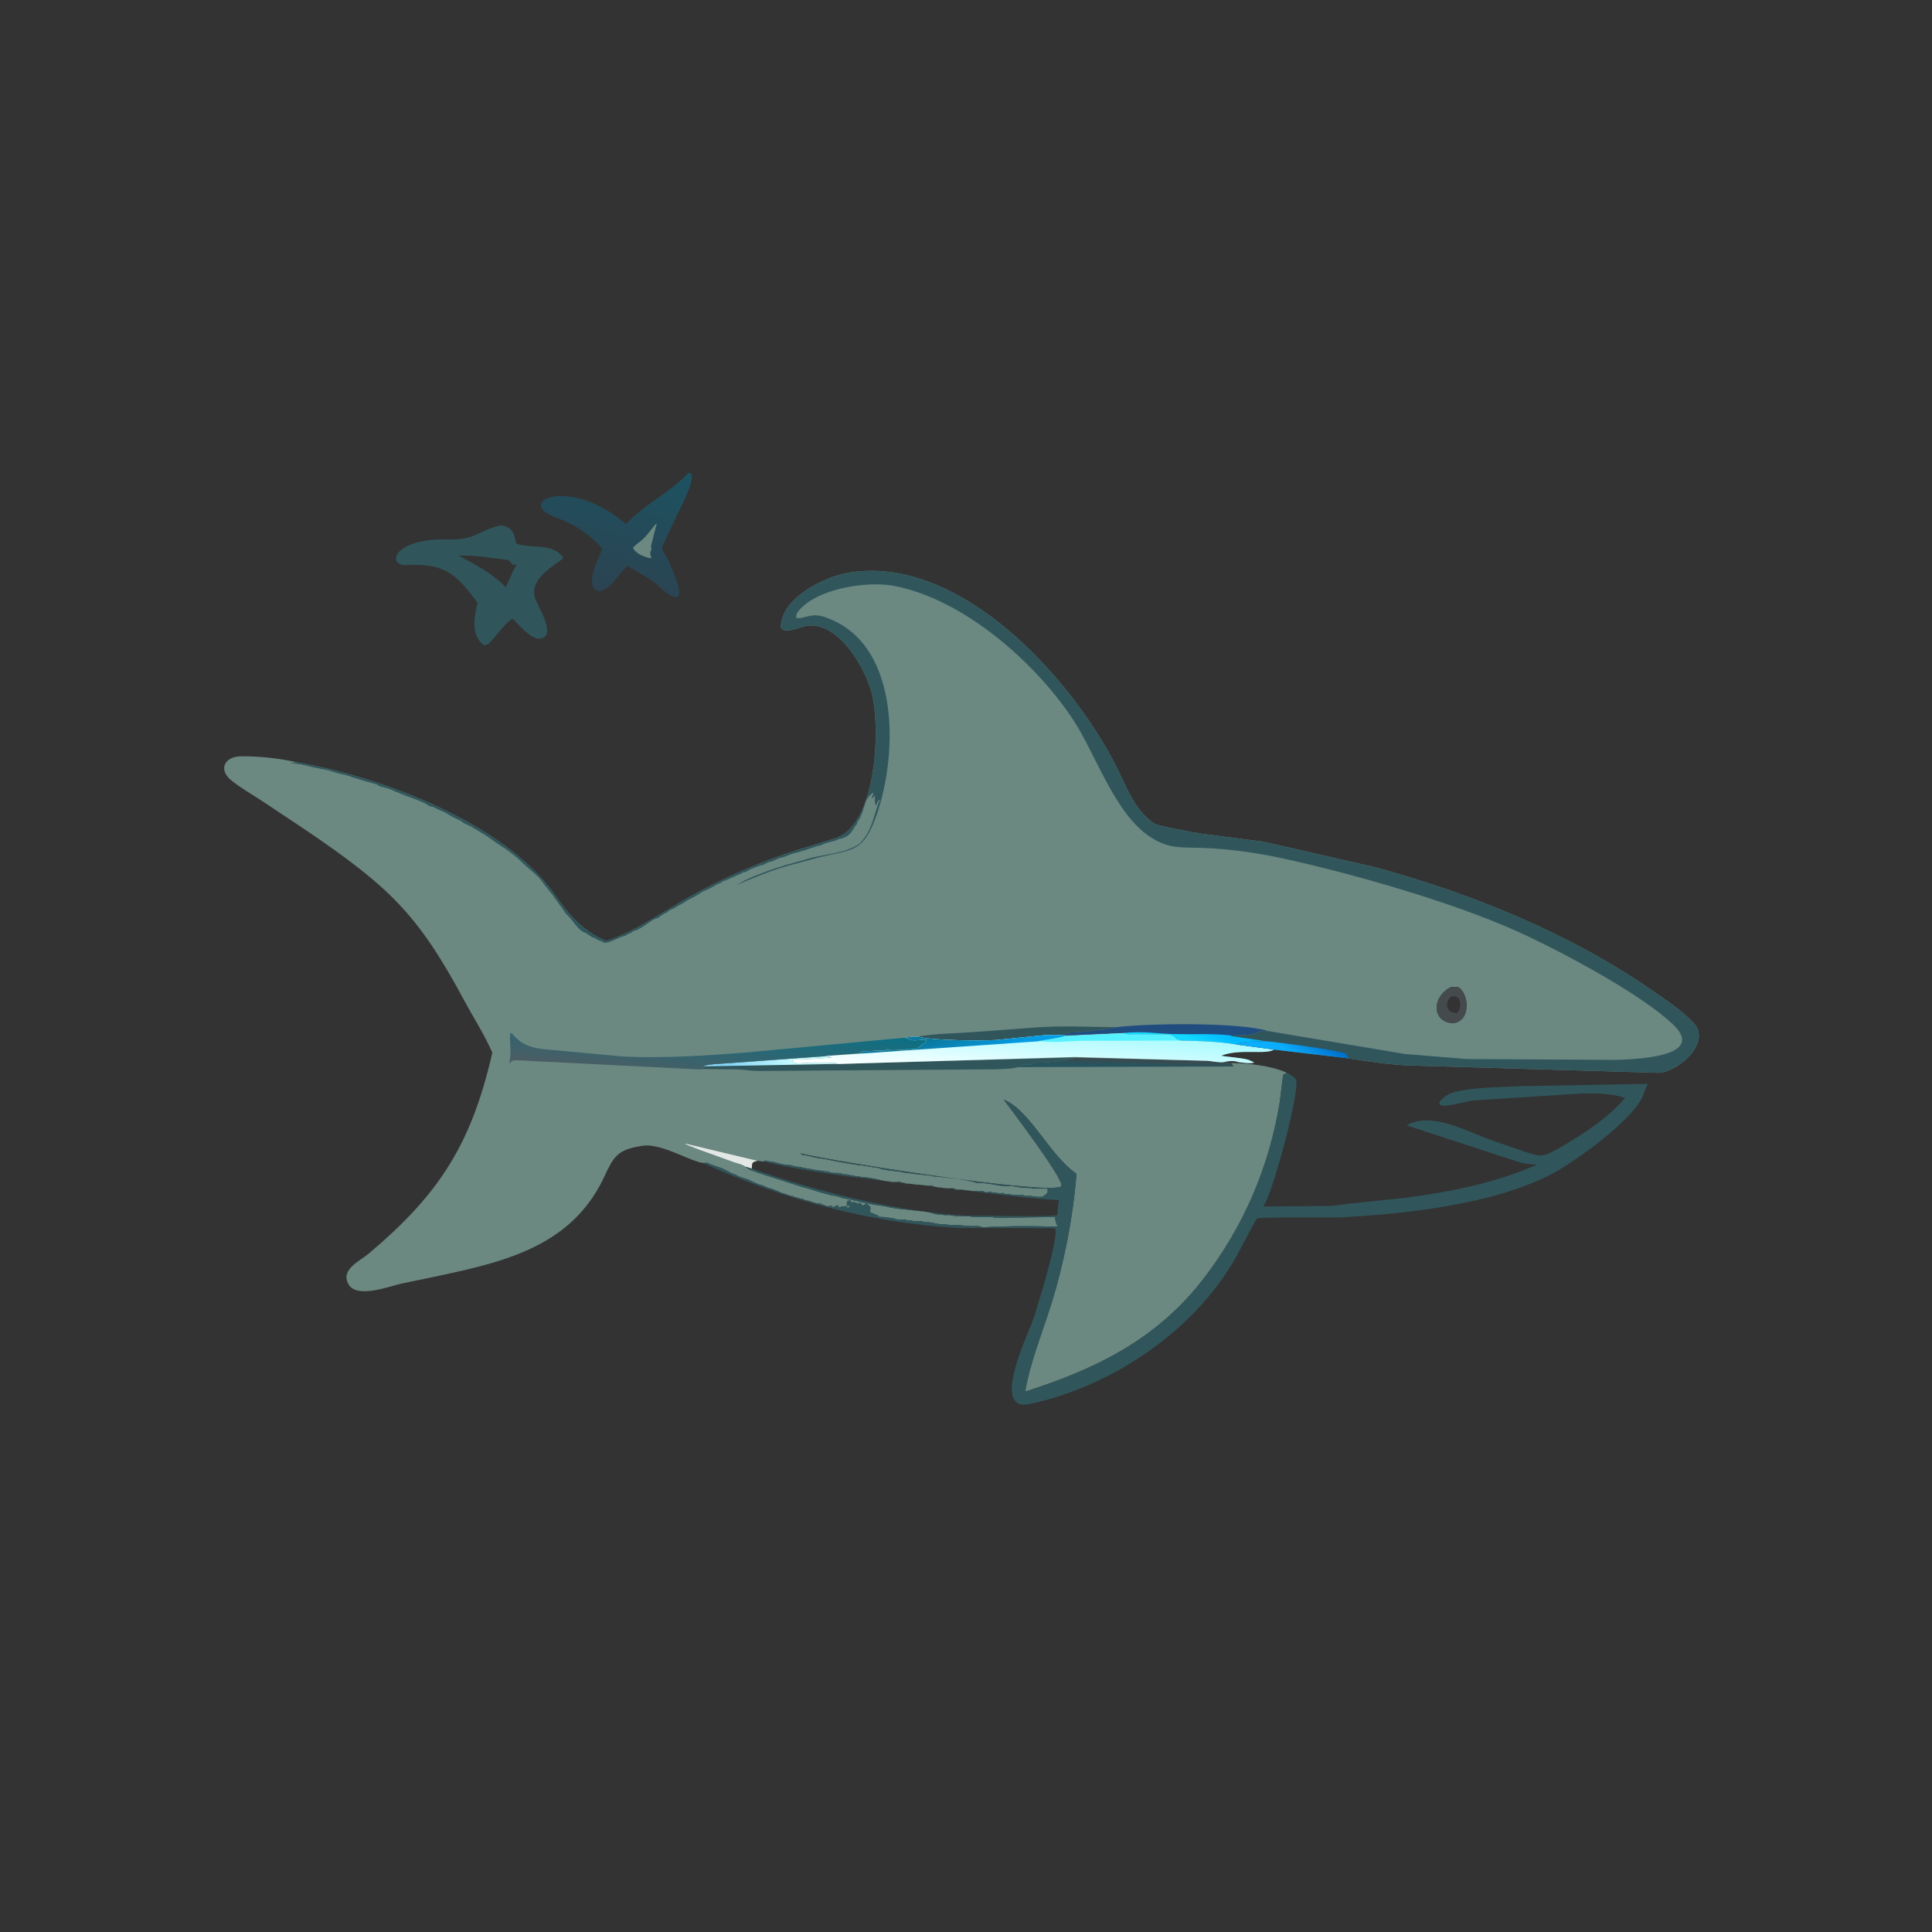 <svg version="1.1" xmlns="http://www.w3.org/2000/svg" style="display: block;" viewBox="0 0 2048 2048" width="640" height="640">
<rect x="0" y="0" width="2048" height="2048" fill="#333333" stroke="none"/>
<defs>
	<linearGradient id="Gradient1" gradientUnits="userSpaceOnUse" x1="636.788" y1="623.025" x2="665.445" y2="489.179">
		<stop class="stop0" offset="0" stop-opacity="1" stop-color="rgb(44,67,82)"/>
		<stop class="stop1" offset="1" stop-opacity="1" stop-color="rgb(29,82,96)"/>
	</linearGradient>
	<linearGradient id="Gradient2" gradientUnits="userSpaceOnUse" x1="1205.19" y1="1121.45" x2="1204.94" y2="1130.05">
		<stop class="stop0" offset="0" stop-opacity="1" stop-color="rgb(64,71,73)"/>
		<stop class="stop1" offset="1" stop-opacity="1" stop-color="rgb(38,84,95)"/>
	</linearGradient>
	<linearGradient id="Gradient3" gradientUnits="userSpaceOnUse" x1="1283.94" y1="1090.81" x2="1274.67" y2="1108.99">
		<stop class="stop0" offset="0" stop-opacity="1" stop-color="rgb(0,187,255)"/>
		<stop class="stop1" offset="1" stop-opacity="1" stop-color="rgb(20,216,255)"/>
	</linearGradient>
	<linearGradient id="Gradient4" gradientUnits="userSpaceOnUse" x1="774.78" y1="1121.66" x2="838.569" y2="1129.51">
		<stop class="stop0" offset="0" stop-opacity="1" stop-color="rgb(136,213,245)"/>
		<stop class="stop1" offset="1" stop-opacity="1" stop-color="rgb(197,251,255)"/>
	</linearGradient>
	<linearGradient id="Gradient5" gradientUnits="userSpaceOnUse" x1="757.36" y1="1146.04" x2="764.969" y2="1077.88">
		<stop class="stop0" offset="0" stop-opacity="1" stop-color="rgb(75,93,99)"/>
		<stop class="stop1" offset="1" stop-opacity="1" stop-color="rgb(11,112,132)"/>
	</linearGradient>
	<linearGradient id="Gradient6" gradientUnits="userSpaceOnUse" x1="1086.66" y1="1090.34" x2="1082.42" y2="1144.86">
		<stop class="stop0" offset="0" stop-opacity="1" stop-color="rgb(172,251,255)"/>
		<stop class="stop1" offset="1" stop-opacity="1" stop-color="rgb(255,255,255)"/>
	</linearGradient>
	<linearGradient id="Gradient7" gradientUnits="userSpaceOnUse" x1="1027.05" y1="1088.19" x2="1038.06" y2="1120.21">
		<stop class="stop0" offset="0" stop-opacity="1" stop-color="rgb(12,120,157)"/>
		<stop class="stop1" offset="1" stop-opacity="1" stop-color="rgb(4,156,228)"/>
	</linearGradient>
	<linearGradient id="Gradient8" gradientUnits="userSpaceOnUse" x1="1400.55" y1="1101.59" x2="1382.16" y2="1127.2">
		<stop class="stop0" offset="0" stop-opacity="1" stop-color="rgb(0,113,204)"/>
		<stop class="stop1" offset="1" stop-opacity="1" stop-color="rgb(11,174,253)"/>
	</linearGradient>
</defs>
<path transform="translate(0,0)" fill="url(#Gradient1)" d="M 729.51 501.5 C 742.281 499.16 719.957 541.391 717.322 546.823 L 705.208 572.751 C 700.08 583.189 700.715 580.122 706.212 589.932 C 707.838 592.834 732.953 642.874 711.379 631.514 C 704.137 627.701 697.327 619.908 690.387 615.029 C 682.686 609.615 674.15 605.86 666.542 600.504 L 665.478 599.744 C 659.725 604.597 655.214 611.203 650.281 616.896 C 632.792 637.08 618.394 624.199 634.497 591.248 L 638.545 581.602 C 623.747 565.418 609.759 556.167 589.416 548.644 C 543.665 531.723 603.704 504.439 662.216 554.453 L 663.489 555.551 C 683.371 534.213 709.944 522.404 729.51 501.5 z"/>
<path transform="translate(0,0)" fill="rgb(107,136,129)" d="M 675.45 576.341 L 676.671 575.501 C 686.069 568.973 692.24 557.506 696.186 554.782 L 690.108 578.868 C 690.753 582.46 690.645 582.761 689.156 586.109 L 690.5 591.927 C 683.768 590.726 673.718 587.245 670.932 580.5 L 675.45 576.341 z"/>
<path transform="translate(0,0)" fill="rgb(48,86,92)" d="M 529.789 557.084 C 541.702 557.246 544.85 564.052 547.056 575.298 L 547.235 576.253 C 564.117 582.049 584.369 575.148 596.629 590.337 L 596.334 592.5 C 582.43 602.643 560.256 615.75 567.577 635.308 C 570.366 642.76 591.453 675.996 571.477 676.962 C 562.209 677.41 550.09 661.965 543.174 655.7 C 532.967 662.932 526.645 673.743 517.899 682.5 C 515.953 683.847 514.829 683.812 512.5 683.79 C 498.842 672.737 502.891 653.907 506.207 639.026 C 481.665 604.743 467.871 597.317 430.224 598.932 C 410.29 599.788 415.687 570.532 474.893 571.866 C 504.051 572.523 505.065 563.458 529.789 557.084 z M 486.019 588.877 C 503.833 598.481 522.12 607.764 536.168 622.654 L 540.197 613.647 C 542.487 608.418 544.658 603.282 547.812 598.5 L 543.302 598.612 L 538.987 593.614 C 517.741 591.393 509.755 588.704 486.019 588.877 z"/>
<path transform="translate(0,0)" fill="rgb(107,136,129)" d="M 314.152 807.969 C 402.027 822.812 534.148 871.745 588.016 948.256 C 603.923 970.849 616.892 986.116 642.477 997.528 C 673.831 987.593 702.382 966.572 731.008 950.569 C 767.618 930.102 806.078 913.45 846.065 900.718 L 886.066 888.406 C 930.098 873.66 934.296 766.858 922.952 730.599 C 914.996 705.17 888.766 660.095 856.549 663.153 C 849.701 663.803 832.221 672.765 827.758 665.5 C 827.007 634.348 874.316 611.014 899.5 607.12 L 901.338 606.825 C 1018.08 588.618 1135.63 718.597 1183.03 812.002 C 1193.88 833.402 1202.94 860.006 1224.23 873.382 C 1227.64 875.524 1264.25 882.307 1272.72 883.624 L 1339.43 892.257 L 1458.59 919.527 C 1560.38 947.483 1663.13 988.99 1750.5 1049.34 C 1765.53 1059.73 1782.73 1070.95 1795.21 1084.29 C 1814.89 1105.34 1778.55 1136.61 1757.72 1137.2 L 1495.18 1129.48 C 1473.62 1128.78 1450.84 1125.23 1429.54 1121.92 L 1350.45 1112.56 C 1341.53 1118.51 1314.91 1111.1 1294.27 1119.15 C 1300.26 1120.18 1321.23 1121.93 1324.51 1123.95 L 1329.51 1126.25 C 1326.37 1127.81 1315.99 1126.41 1312.25 1125.75 L 1311.13 1125.36 C 1308 1124.32 1300.76 1124.71 1297.63 1125.8 L 1305.52 1126.81 C 1323.86 1127.28 1347.36 1129.49 1364.07 1137.21 C 1368.06 1139.28 1371.14 1140.93 1373.96 1144.5 C 1377.73 1156.77 1351.75 1255.42 1340.85 1275.89 L 1339.11 1278.96 L 1410.42 1278.35 C 1417.34 1277.98 1423.84 1276.58 1430.6 1275.94 L 1491.57 1269.53 C 1539.6 1263.09 1584.76 1253.92 1629.53 1234.6 C 1623.26 1234.28 1617.59 1233.91 1611.5 1232.27 L 1491.06 1192.92 C 1517.06 1178.03 1552.68 1198.43 1580.29 1208.43 L 1614.6 1220.29 C 1632.57 1226.03 1634.5 1227.3 1650.49 1218.26 C 1675.66 1204.04 1704.03 1186.01 1722.73 1163.71 C 1707.39 1159.09 1694.28 1159.01 1678.46 1159.02 L 1562.14 1166.51 C 1552.4 1167.78 1542.69 1171.15 1533 1172.01 C 1516.93 1173.43 1530.71 1159.81 1544.02 1156.98 C 1565.4 1152.43 1589.35 1152.53 1611.18 1151.4 L 1746.89 1148.94 C 1745.24 1152.26 1743.53 1155.46 1742.5 1159.04 C 1735.27 1184.26 1670.52 1230.78 1646.66 1243.54 C 1584.69 1276.69 1490.94 1286.65 1421.46 1290.45 C 1412.16 1290.96 1335.25 1289.78 1332.38 1291.62 C 1331.42 1292.23 1312.31 1328.89 1309.75 1333.4 C 1265.75 1410.72 1179.81 1468.97 1093 1488 L 1091.55 1488.33 C 1049.74 1497.44 1089.49 1414.39 1094.27 1401.23 C 1098.47 1389.65 1122.73 1311.94 1118.49 1302.21 L 1116.22 1301.96 L 1014.68 1301.58 C 922.088 1296.44 829.187 1271.15 745.156 1232.81 C 733.241 1231.12 711.568 1218.2 693.595 1215.11 L 692.5 1214.93 C 688.24 1214.18 684.974 1213.96 680.666 1214.65 L 679 1214.93 C 654.216 1218.95 650.324 1226.43 640.427 1247.63 C 604.023 1325.6 525.78 1339.53 449.125 1355.8 L 425.071 1360.77 C 412.641 1363.65 378.306 1376.79 369.517 1361.56 C 360.429 1345.8 381.178 1336.97 390.625 1329.03 C 465.585 1266.04 499.685 1212.95 521.888 1115.86 C 513.449 1096.57 501.647 1078.37 491.677 1059.81 C 442.658 968.545 412.158 939.679 323.001 879.128 L 277.03 848.571 C 266.445 841.743 255.193 835.235 245.364 827.361 C 231.112 815.946 237.614 801.774 255.944 801.694 C 274.977 801.611 295.59 803.722 314.152 807.969 z M 1364.07 1137.21 L 1360.13 1139.5 L 1356.63 1168.06 C 1345.57 1236.66 1318.25 1300.44 1275.72 1355.6 C 1226.59 1419.3 1162.61 1451.02 1086.72 1475.14 C 1092.23 1443.28 1104.61 1413.55 1114.25 1382.8 C 1128.2 1338.29 1137.32 1290.74 1141.2 1244.29 L 1140.23 1243.63 C 1113.32 1225.09 1090.78 1175.79 1064 1165.71 C 1073.23 1178.05 1126.38 1248.07 1125.05 1256.64 L 1124.76 1257.77 C 1107.7 1266.78 880.726 1230.73 848.5 1222.54 L 850.016 1224.08 C 853.678 1224.36 859.536 1225.8 863.5 1227 L 875.172 1228.75 C 888.521 1231.42 901.325 1234.28 915 1235.5 L 922.172 1236.75 C 925.346 1237.39 928.547 1237.49 931.75 1238.25 L 933.5 1239 C 941.3 1241.38 950.274 1240.87 958.5 1243 L 965.109 1243.75 C 973.036 1245.34 981.926 1245.04 989.5 1247 L 993 1247.24 C 1001.72 1248.05 1030.88 1251.25 1035 1254 L 1041.65 1254.18 C 1051.88 1254.34 1060.87 1258.51 1071.5 1257 L 1076.61 1257.89 C 1079.21 1257.96 1079.83 1258.58 1082 1259.12 L 1091.52 1259.3 C 1094.15 1259.3 1091.19 1259.29 1094.5 1260 L 1110.5 1260 L 1110.5 1264.4 L 1105.5 1268.51 C 1102.68 1268.94 1101.29 1268.77 1098.5 1268.51 L 1091.78 1267.65 C 1089.05 1267.87 1086.3 1268.04 1084 1266.51 L 1082.25 1266.79 C 1079.16 1267.23 1076.36 1266.33 1073.25 1266.75 L 1070.69 1265.63 C 1067.74 1265.87 1065.54 1266.2 1063 1264.51 L 1061.44 1264.79 C 1059.34 1265.08 1058.47 1264.61 1056.5 1264.51 L 1051.99 1264.01 C 1048.51 1262.24 1045.3 1265.78 1042 1262.51 L 1040.99 1262.63 C 1031.46 1263.66 1023.18 1260.62 1013.5 1261 L 1010.77 1259.66 C 1006.06 1260.05 991.029 1259.19 987 1256.51 L 985.219 1256.79 C 983.104 1257.09 981.525 1256.52 979.5 1256.51 L 974.344 1255.77 C 970.225 1256.35 966.332 1254.32 961.5 1255 L 958 1253.76 C 956.145 1253.83 955.29 1253.79 954 1252.51 L 952.188 1252.77 C 939.878 1254.45 925.895 1247.66 913.25 1247.75 L 910.125 1246.77 C 908.01 1247.12 908.825 1247.04 906.495 1246.75 L 903.438 1245.82 C 900.957 1246.16 900.743 1245.51 898.5 1245 L 893.25 1244.75 C 889.068 1241.79 882.442 1245.06 878 1241.76 L 877.022 1241.78 C 874.555 1241.83 873.843 1241.61 871.5 1241 L 868 1240.76 C 863.726 1240.36 859.857 1238.91 855.495 1238.75 L 853.188 1237.82 C 850.911 1238.19 850.553 1237.42 848.5 1237 L 845 1236.76 C 842.51 1236.35 839.893 1235.67 837.5 1235 L 834.906 1234.89 C 830.724 1234.79 824.262 1232.83 820 1231.76 L 816.828 1231.25 C 814.577 1230.8 812.841 1231.07 810.751 1229.95 L 810.2 1231.38 L 802.75 1230.51 C 795.807 1232.24 797.635 1233.01 796.868 1238.76 L 790.104 1236.7 L 794.25 1239.75 C 799.168 1241.54 804.103 1243.37 809 1245 L 843.516 1256.02 C 847.214 1257.25 850.716 1258.47 854.505 1259.25 L 869.005 1263.75 C 870.216 1264.17 872.269 1264.67 873.5 1265 L 881.766 1267.2 C 884.527 1267.2 890.623 1269.01 893.5 1270 L 902.297 1271.73 C 904.991 1272.27 908.79 1273.07 911.5 1274 L 915.203 1274.77 C 917.482 1275.22 919.267 1275.23 921.5 1276 L 925.203 1276.77 C 931.31 1277.99 937.392 1278.2 943.5 1280 L 948.25 1280.77 C 956.162 1282.35 986.158 1283.77 991 1287 L 1002.67 1288.23 C 1006.06 1287.68 1008.32 1288.14 1011.5 1289 L 1027.61 1289.31 C 1029.97 1289.31 1027.42 1289.33 1030.5 1290.11 L 1051.42 1290.26 C 1054.34 1290.27 1050.98 1290.19 1054.5 1291 L 1118.5 1290.06 C 1118.51 1293.61 1119.26 1297.19 1121.5 1300 L 1113.68 1300.15 C 1090.21 1299.54 1065.39 1299.55 1042 1301 L 1036.5 1299.51 C 1027.35 1300.64 1017.82 1297.87 1009 1298.76 L 1001 1297.76 C 994.188 1298.4 987.294 1294.95 981.156 1295.55 L 976.5 1294.51 C 973.771 1295.08 971.578 1294.23 969.062 1294.72 L 966.995 1294.01 C 965.109 1292.88 963.039 1294.24 961 1293.51 L 959.5 1292.51 C 957.071 1293.33 955.205 1292.33 952.812 1292.72 L 951.5 1293 C 949.598 1291.42 935.516 1289.62 932 1290 L 929.995 1288.01 C 928.214 1287.67 926.523 1287 925 1286 L 922.75 1285.75 C 922.486 1284.48 922.362 1283.29 922.245 1282 L 922.995 1280.75 C 922.334 1279.75 922.539 1280.23 922.217 1278.96 L 918.5 1275.51 L 916.75 1277.01 C 915.56 1277.79 916.284 1277.41 914.5 1278 L 911.75 1275.01 C 910.321 1276.07 910.19 1275.69 908.5 1275.51 L 904.75 1274.01 C 903.56 1274.79 904.284 1274.41 902.5 1275 L 901.5 1272.51 L 898.25 1273.01 C 897.772 1275.59 896.99 1276.22 898.5 1278.49 L 902.25 1277.25 L 898.5 1281 L 897.5 1278.51 L 891.75 1279.01 C 890.56 1279.79 891.284 1279.41 889.5 1280 L 888 1277.51 L 882.75 1279.75 L 881.25 1278.01 C 879.702 1278.32 878.584 1278.63 877 1278.76 L 868.5 1275.51 C 865.999 1276.33 862.54 1274.58 860 1273.76 L 857.75 1273.01 C 855.531 1272.68 853.787 1272.56 851.781 1271.32 L 851 1270.76 C 848.73 1271.03 845.066 1269.28 842 1269 L 840.995 1268.01 C 836.864 1267.99 833.762 1265.5 830 1265 C 827.971 1264.73 825.13 1262.68 822.995 1262.01 L 817 1259.76 C 813.01 1259.25 810.404 1256.98 806.75 1256.01 L 805.25 1255.75 C 799.549 1253.99 793.482 1249.84 788 1248.76 L 783 1247 C 781.242 1246.09 780.088 1245.07 778.094 1244.67 L 774 1243 C 771.723 1241.6 773.814 1242.3 771.5 1241.51 L 765.5 1238.51 L 752.75 1234.01 C 749.625 1232.52 752.212 1233.4 749.935 1232.63 L 745.156 1232.81 C 829.187 1271.15 922.088 1296.44 1014.68 1301.58 L 1116.22 1301.96 L 1118.49 1302.21 C 1122.73 1311.94 1098.47 1389.65 1094.27 1401.23 C 1089.49 1414.39 1049.74 1497.44 1091.55 1488.33 L 1093 1488 C 1179.81 1468.97 1265.75 1410.72 1309.75 1333.4 C 1312.31 1328.89 1331.42 1292.23 1332.38 1291.62 C 1335.25 1289.78 1412.16 1290.96 1421.46 1290.45 C 1490.94 1286.65 1584.69 1276.69 1646.66 1243.54 C 1670.52 1230.78 1735.27 1184.26 1742.5 1159.04 C 1743.53 1155.46 1745.24 1152.26 1746.89 1148.94 L 1611.18 1151.4 C 1589.35 1152.53 1565.4 1152.43 1544.02 1156.98 C 1530.71 1159.81 1516.93 1173.43 1533 1172.01 C 1542.69 1171.15 1552.4 1167.78 1562.14 1166.51 L 1678.46 1159.02 C 1694.28 1159.01 1707.39 1159.09 1722.73 1163.71 C 1704.03 1186.01 1675.66 1204.04 1650.49 1218.26 C 1634.5 1227.3 1632.57 1226.03 1614.6 1220.29 L 1580.29 1208.43 C 1552.68 1198.43 1517.06 1178.03 1491.06 1192.92 L 1611.5 1232.27 C 1617.59 1233.91 1623.26 1234.28 1629.53 1234.6 C 1584.76 1253.92 1539.6 1263.09 1491.57 1269.53 L 1430.6 1275.94 C 1423.84 1276.58 1417.34 1277.98 1410.42 1278.35 L 1339.11 1278.96 L 1340.85 1275.89 C 1351.75 1255.42 1377.73 1156.77 1373.96 1144.5 C 1371.14 1140.93 1368.06 1139.28 1364.07 1137.21 z M 1538.39 1046.1 C 1518.07 1056.36 1517.92 1080.67 1536.81 1084.25 L 1540.11 1084.7 C 1560.16 1082.63 1557.1 1052.17 1545.5 1046.23 L 1538.39 1046.1 z"/>
<path transform="translate(0,0)" fill="rgb(227,232,229)" d="M 790.104 1236.7 C 788.205 1234.64 780.42 1232.79 777.65 1231.83 L 741.433 1218.77 C 740.006 1218.25 719.429 1210.51 728.469 1212.72 L 802.75 1230.51 C 795.807 1232.24 797.635 1233.01 796.868 1238.76 L 790.104 1236.7 z"/>
<path transform="translate(0,0)" fill="rgb(69,74,76)" d="M 1538.39 1046.1 L 1545.5 1046.23 C 1557.1 1052.17 1560.16 1082.63 1540.11 1084.7 L 1536.81 1084.25 C 1517.92 1080.67 1518.07 1056.36 1538.39 1046.1 z M 1537.88 1056.5 C 1530.68 1064.26 1533.7 1074.13 1544.5 1073.91 C 1550.57 1067.47 1548.77 1053.38 1537.88 1056.5 z"/>
<path transform="translate(0,0)" fill="url(#Gradient2)" d="M 1139.61 1121.1 L 1280.13 1124.52 C 1285.23 1124.96 1292.73 1126.61 1297.63 1125.8 L 1305.52 1126.81 L 1307.5 1130.55 L 1078.92 1131.17 C 1078.41 1129.03 1080.63 1129.5 1082.09 1129.74 L 1084.5 1128.51 C 1087.86 1128.74 1091.26 1129.1 1094.5 1128 L 1094.5 1126.51 C 1108.45 1126.77 1126.05 1124.86 1139.61 1121.1 z"/>
<path transform="translate(0,0)" fill="rgb(48,86,92)" d="M 972.914 1098.82 C 991.945 1095.55 1012.54 1095.51 1031.82 1094.08 L 1095.71 1089.29 C 1128.3 1086.96 1151.12 1088.67 1183.29 1088.85 C 1180.86 1090.71 1141.16 1094.82 1135 1094.5 L 1134 1095.49 C 1130.92 1095.52 1130.56 1095.45 1128.04 1097.18 C 1120.72 1097.8 1113.17 1096.83 1105.76 1097.48 L 1056.06 1102.44 C 1040.9 1103.39 987.659 1103.15 972.914 1098.82 z"/>
<path transform="translate(0,0)" fill="rgb(33,76,127)" d="M 1183.29 1088.89 C 1220.11 1084.45 1314.55 1083.64 1344.3 1092.98 L 1337.25 1092.83 C 1335.92 1092.87 1335.97 1093.08 1334.64 1093.77 C 1325.81 1098.39 1313.16 1097.09 1303.44 1098 L 1343.07 1103.87 C 1332.91 1104.47 1319.69 1102.86 1310.48 1107.21 C 1290.61 1103.96 1271.57 1103.43 1251.46 1103.08 L 1247 1101.61 C 1241.91 1095.59 1236.1 1096.79 1228.73 1096.75 L 1203.08 1096.64 C 1199.14 1096.61 1194.8 1097.34 1191.51 1094.89 L 1128.45 1097.74 L 1128.04 1097.18 C 1130.56 1095.45 1130.92 1095.52 1134 1095.49 L 1135 1094.5 C 1141.16 1094.82 1180.86 1090.71 1183.29 1088.89 z"/>
<path transform="translate(0,0)" fill="url(#Gradient3)" d="M 1191.51 1094.89 C 1213.64 1092.92 1225.68 1095.72 1245.16 1096.2 C 1264.46 1096.67 1284.23 1095.46 1303.44 1097.39 L 1343.07 1103.87 C 1332.91 1104.47 1319.69 1102.86 1310.48 1107.21 C 1290.61 1103.96 1271.57 1103.43 1251.46 1103.08 L 1247 1101.61 C 1241.91 1095.59 1236.1 1096.79 1228.73 1096.75 L 1203.08 1096.64 C 1199.14 1096.61 1194.8 1097.34 1191.51 1094.89 z"/>
<path transform="translate(0,0)" fill="rgb(48,86,92)" d="M 874.826 1119.73 L 882.062 1120.7 C 878.922 1121.82 843.302 1123.44 839.793 1123.29 C 840.561 1128.97 849.368 1126.79 854 1126.76 L 882.983 1126.7 C 885.08 1126.66 886.658 1127.14 888.638 1127.78 L 1139.61 1121.01 C 1126.05 1124.86 1108.45 1126.77 1094.5 1126.51 L 1094.5 1128 C 1091.26 1129.1 1087.86 1128.74 1084.5 1128.51 L 1082.09 1129.74 C 1080.63 1129.5 1078.41 1129.03 1078.92 1131.2 C 1071.77 1133.26 1063.24 1133 1055.83 1133.51 L 804.325 1135.27 C 796.751 1135.19 789.489 1133.98 781.978 1133.59 L 743.451 1133.16 C 744.277 1131.96 744.79 1131.93 746.385 1130.88 L 746.756 1129.73 C 753.356 1127.95 760.277 1127.86 767.069 1127.39 L 874.826 1119.73 z"/>
<path transform="translate(0,0)" fill="url(#Gradient4)" d="M 874.826 1119.73 L 882.062 1120.7 C 878.922 1121.82 843.302 1123.44 839.793 1123.29 C 840.561 1128.97 849.368 1126.79 854 1126.76 L 882.983 1126.7 C 885.08 1126.66 886.658 1127.14 888.638 1127.78 L 746.385 1130.41 L 746.756 1129.73 C 753.356 1127.95 760.277 1127.86 767.069 1127.39 L 874.826 1119.73 z"/>
<path transform="translate(0,0)" fill="url(#Gradient5)" d="M 743.451 1133.75 L 547.575 1123.89 C 543.525 1124.1 543.385 1123.85 540.651 1126.84 L 539.881 1126.4 C 542.994 1113.89 539.11 1101.93 541.227 1095.15 L 542.5 1095.24 C 556.923 1113.31 573.534 1111.61 597.099 1114.08 L 660.825 1120.01 C 704.458 1121.9 747.356 1119.11 790.805 1115.73 L 959.466 1099.98 L 966.004 1102.44 C 969.234 1103.52 977.703 1101.95 981.5 1102 L 982.376 1104.04 C 978.554 1105.79 975.685 1109.79 971.815 1111.42 C 967.984 1113.03 963.292 1110.18 960 1113.06 L 959.184 1112.99 C 953.645 1112.53 943.683 1114.38 939 1112.14 L 939 1113.51 C 930.773 1113.45 922.484 1114.47 914.51 1114.31 L 911.648 1116.37 L 874.826 1119.45 L 767.069 1127.39 C 760.277 1127.86 753.356 1127.95 746.756 1129.73 L 746.385 1130.47 C 744.79 1131.93 744.277 1131.96 743.451 1133.75 z"/>
<path transform="translate(0,0)" fill="url(#Gradient6)" d="M 1128.45 1098.28 L 1191.51 1095.2 C 1194.8 1097.34 1199.14 1096.61 1203.08 1096.64 L 1228.73 1096.75 C 1236.1 1096.79 1241.91 1095.59 1247 1101.61 L 1251.46 1103.05 C 1271.57 1103.43 1290.61 1103.96 1310.48 1107.21 L 1350.45 1112.56 C 1341.53 1118.51 1314.91 1111.1 1294.27 1119.15 C 1300.26 1120.18 1321.23 1121.93 1324.51 1123.95 L 1329.51 1126.25 C 1326.37 1127.81 1315.99 1126.41 1312.25 1125.75 L 1311.13 1125.36 C 1308 1124.32 1300.76 1124.71 1297.63 1125.8 C 1292.73 1126.61 1285.23 1124.96 1280.13 1124.52 L 1139.61 1120.45 L 888.638 1127.88 C 886.658 1127.14 885.08 1126.66 882.983 1126.7 L 854 1126.76 C 849.368 1126.79 840.561 1128.97 839.793 1123.29 C 843.302 1123.44 878.922 1121.82 882.062 1120.7 L 874.826 1119.41 L 911.648 1116.9 L 914.51 1114.31 C 922.484 1114.47 930.773 1113.45 939 1113.51 L 939 1112.14 C 943.683 1114.38 953.645 1112.53 959.184 1112.99 L 960 1113.06 C 963.292 1110.18 967.984 1113.03 971.815 1111.42 C 975.685 1109.79 978.554 1105.79 982.376 1104.04 L 981.5 1102 C 977.703 1101.95 969.234 1103.52 966.004 1102.44 L 959.466 1099.98 C 963.818 1099.04 968.472 1099.06 972.914 1098.82 C 987.659 1103.15 1040.9 1103.39 1056.06 1102.44 L 1105.76 1097.48 C 1113.17 1096.83 1120.72 1097.8 1128.04 1096.84 L 1128.45 1098.28 z"/>
<path transform="translate(0,0)" fill="rgb(86,240,255)" d="M 1128.45 1098.28 L 1191.51 1095.2 C 1194.8 1097.34 1199.14 1096.61 1203.08 1096.64 L 1228.73 1096.75 C 1236.1 1096.79 1241.91 1095.59 1247 1101.61 L 1251.46 1103.05 L 1149.03 1103.24 C 1133.43 1103.34 1115.83 1106 1100.51 1103.16 C 1109.73 1101.52 1119.41 1101.17 1128.45 1098.28 z"/>
<path transform="translate(0,0)" fill="url(#Gradient7)" d="M 972.914 1098.82 C 987.659 1103.15 1040.9 1103.39 1056.06 1102.44 L 1105.76 1097.48 C 1113.17 1096.83 1120.72 1097.8 1128.04 1096.84 L 1128.45 1098.28 C 1119.41 1101.17 1109.73 1101.52 1100.51 1103.85 L 911.648 1116.9 L 914.51 1114.31 C 922.484 1114.47 930.773 1113.45 939 1113.51 L 939 1112.14 C 943.683 1114.38 953.645 1112.53 959.184 1112.99 L 960 1113.06 C 963.292 1110.18 967.984 1113.03 971.815 1111.42 C 975.685 1109.79 978.554 1105.79 982.376 1104.04 L 981.5 1102 C 977.703 1101.95 969.234 1103.52 966.004 1102.44 L 959.466 1099.98 C 963.818 1099.04 968.472 1099.06 972.914 1098.82 z"/>
<path transform="translate(0,0)" fill="rgb(48,86,92)" d="M 314.152 807.969 C 402.027 822.812 534.148 871.745 588.016 948.256 C 603.923 970.849 616.892 986.116 642.477 997.528 C 673.831 987.593 702.382 966.572 731.008 950.569 C 767.618 930.102 806.078 913.45 846.065 900.718 L 886.066 888.406 C 930.098 873.66 934.296 766.858 922.952 730.599 C 914.996 705.17 888.766 660.095 856.549 663.153 C 849.701 663.803 832.221 672.765 827.758 665.5 C 827.007 634.348 874.316 611.014 899.5 607.12 L 901.338 606.825 C 1018.08 588.618 1135.63 718.597 1183.03 812.002 C 1193.88 833.402 1202.94 860.006 1224.23 873.382 C 1227.64 875.524 1264.25 882.307 1272.72 883.624 L 1339.43 892.257 L 1458.59 919.527 C 1560.38 947.483 1663.13 988.99 1750.5 1049.34 C 1765.53 1059.73 1782.73 1070.95 1795.21 1084.29 C 1814.89 1105.34 1778.55 1136.61 1757.72 1137.2 L 1495.18 1129.48 C 1473.62 1128.78 1450.84 1125.23 1429.54 1121.92 L 1350.45 1112.56 L 1310.48 1107.21 C 1319.69 1102.86 1332.91 1104.47 1343.07 1103.87 L 1303.44 1098 C 1313.16 1097.09 1325.81 1098.39 1334.64 1093.77 C 1335.97 1093.08 1335.92 1092.87 1337.25 1092.83 L 1344.3 1092.98 L 1489.13 1117.25 L 1554.88 1122.62 L 1712.13 1123.52 C 1728.25 1122.94 1810.97 1121.67 1773.5 1085.98 C 1738.75 1052.88 1652.22 1007.14 1609.22 987.69 C 1539.74 956.26 1432.19 925.538 1357.74 909.5 C 1325.96 902.652 1293.75 898.728 1261.31 898.51 C 1245.4 898.403 1234.03 896.702 1220.51 887.95 L 1219 886.954 C 1181.79 862.806 1161.44 799.152 1137.5 762.816 C 1097.31 701.823 1020.61 634.363 946.593 620.891 C 917.804 615.65 861.654 624.425 844.406 650.524 L 844.005 654.995 C 852.963 656.772 859.821 648.331 875.779 654.657 L 878.268 655.623 C 956.344 685.425 951.781 806.219 926.963 870.121 C 914.031 903.417 901.7 900.87 869.878 908.403 L 833.239 918.266 C 815.592 923.585 797.863 930.716 781 938.149 L 790 933 C 799.659 928.514 810.431 924.325 820.5 920.969 L 830.75 917.75 C 833.523 916.74 831.464 917.195 833.688 916.75 L 837.75 915.75 C 839.718 915.021 841.554 914.659 843.531 914 L 851.75 911.75 C 864.306 907.519 877.784 906.297 890.5 903 L 895 902 C 900.904 899.645 908.953 897.461 913.906 891.406 L 915 890 C 925.234 877.492 926.635 862.017 932.75 847.75 L 930.995 848.75 C 930.666 849.736 929.877 850.92 929.49 852 L 929 854 C 926.574 851.557 927.523 846.452 927.5 843 L 924.51 846.5 L 924.51 844 C 929.896 835.894 918.082 843.92 916.714 853.313 L 915.5 856.49 C 915.487 857.777 913.246 863.665 912.49 865 L 911.49 867.5 C 910.379 868.943 909.03 870.734 908.5 872.49 L 908.49 873.5 C 907.509 874.395 906.916 875.088 906.219 876.244 L 905.5 877.49 C 902.84 881.753 901.579 884.186 896.75 886.995 L 891.75 888.995 C 889.819 889.003 888.472 889.671 886.844 890.685 L 874.5 894 L 869 896.49 C 867.076 896.503 867.864 896.35 866.01 896.964 L 859 899.245 C 856.144 900.219 852.461 901.739 849.685 902.289 L 843.995 903.995 C 840.365 904.537 836.374 906.349 832.935 907.636 L 830.49 908.5 C 828.801 909.205 828.047 908.996 826.5 909.49 L 818 913.245 C 816.73 913.666 815.25 913.594 814 914.245 L 807.5 917.49 L 806 917 C 804.764 918.223 804.632 918.122 803 918.5 L 796.5 921 C 794.397 921.844 792.947 923.023 790.995 923.995 L 787 925 C 785.658 926.172 784.985 926.531 783.219 927.036 L 769.75 932.995 C 768.258 933.739 766.514 933.94 765 935 L 763.995 935.995 C 759.628 937.246 755.988 940.18 751.995 941.995 L 747 944.245 C 745.786 944.776 745.052 944.915 743.938 945.751 L 738.75 948.995 C 734.579 951.488 730.051 953.359 726 956 L 724.75 956.995 C 721.229 958.752 717.81 960.616 714.516 962.805 L 709.5 965 C 708.278 966.251 707.262 967.088 705.75 967.995 L 704.5 968 C 702.702 969.839 700.517 970.409 698.872 972.045 L 697.995 972.995 C 690.704 974.234 684.749 981.281 678 984.245 L 674.995 985.995 C 673.073 986.276 671.592 986.819 670 988 L 668.995 988.995 C 666.88 989.002 666.201 990.45 664 991 L 662.995 991.995 C 655.44 993.279 649.621 998.58 641 999.49 L 637 997.5 C 634.351 996.736 632.251 995.681 629.953 994.154 L 627.5 993.49 C 625.647 991.541 623.907 991.3 622.047 989.711 L 621.25 988.995 C 613.625 987.75 606.953 975.115 601.518 970.125 L 600.005 968.75 C 599.031 967.541 598.284 966.012 597.25 964.75 L 585 947.5 C 584.175 946.694 583.4 945.971 582.755 945 L 576.75 937.25 C 570.655 927.774 560.497 921.305 552.627 913.435 L 548.51 909.5 C 545.678 907.497 543.136 905.005 540.25 902.995 L 535.51 899.5 C 528.568 895.489 522.147 890.406 515.469 885.953 L 514 885 C 512.35 883.87 510.711 883.023 509 882 L 505 879.5 C 502.34 878.42 500.734 876.556 498 875.5 L 492.5 873 C 490.527 871.932 489.302 870.335 487 869.5 L 478 865 C 475.173 863.201 470.119 860.006 466.969 859.219 L 458.75 855.25 C 456.99 854.961 455.431 854.896 453.969 853.807 L 453 853 C 447.279 849.265 433.637 844.98 427 842.245 L 419 839 C 416.05 837.706 413.183 836.221 410 835.5 L 402.5 833.49 C 400.185 831.569 398.462 831.059 395.51 830.5 L 392.51 829.5 C 390.809 828.938 389.478 829.002 387.687 828.235 L 381 826.245 C 379.123 825.707 377.524 824.884 375.51 824.5 L 374 824.245 C 370.446 822.829 375.577 824.003 371.812 823.25 L 365.505 821.25 C 357.689 820.275 350.504 816.615 343 815.5 L 339.5 815 C 337.937 814.614 337.908 814.153 336.128 814.323 L 330.5 813 C 322.911 810.919 315.361 809.393 307.5 809 L 314.152 807.969 z"/>
<path transform="translate(0,0)" fill="url(#Gradient8)" d="M 1343.07 1103.87 C 1354.75 1104.75 1419.26 1113.38 1426.5 1116.87 L 1429.54 1121.92 L 1350.45 1112.56 L 1310.48 1107.21 C 1319.69 1102.86 1332.91 1104.47 1343.07 1103.87 z"/>
<path transform="translate(0,0)" fill="rgb(48,86,92)" d="M 1364.07 1137.21 C 1368.06 1139.28 1371.14 1140.93 1373.96 1144.5 C 1377.73 1156.77 1351.75 1255.42 1340.85 1275.89 L 1339.11 1278.96 L 1410.42 1278.35 C 1417.34 1277.98 1423.84 1276.58 1430.6 1275.94 L 1491.57 1269.53 C 1539.6 1263.09 1584.76 1253.92 1629.53 1234.6 C 1623.26 1234.28 1617.59 1233.91 1611.5 1232.27 L 1491.06 1192.92 C 1517.06 1178.03 1552.68 1198.43 1580.29 1208.43 L 1614.6 1220.29 C 1632.57 1226.03 1634.5 1227.3 1650.49 1218.26 C 1675.66 1204.04 1704.03 1186.01 1722.73 1163.71 C 1707.39 1159.09 1694.28 1159.01 1678.46 1159.02 L 1562.14 1166.51 C 1552.4 1167.78 1542.69 1171.15 1533 1172.01 C 1516.93 1173.43 1530.71 1159.81 1544.02 1156.98 C 1565.4 1152.43 1589.35 1152.53 1611.18 1151.4 L 1746.89 1148.94 C 1745.24 1152.26 1743.53 1155.46 1742.5 1159.04 C 1735.27 1184.26 1670.52 1230.78 1646.66 1243.54 C 1584.69 1276.69 1490.94 1286.65 1421.46 1290.45 C 1412.16 1290.96 1335.25 1289.78 1332.38 1291.62 C 1331.42 1292.23 1312.31 1328.89 1309.75 1333.4 C 1265.75 1410.72 1179.81 1468.97 1093 1488 L 1091.55 1488.33 C 1049.74 1497.44 1089.49 1414.39 1094.27 1401.23 C 1098.47 1389.65 1122.73 1311.94 1118.49 1302.21 L 1116.22 1301.96 L 1014.68 1301.58 C 922.088 1296.44 829.187 1271.15 745.156 1232.81 L 749.935 1232.63 C 752.212 1233.4 749.625 1232.52 752.75 1234.01 L 765.5 1238.51 L 771.5 1241.51 C 773.814 1242.3 771.723 1241.6 774 1243 L 778.094 1244.67 C 780.088 1245.07 781.242 1246.09 783 1247 L 788 1248.76 C 793.482 1249.84 799.549 1253.99 805.25 1255.75 L 806.75 1256.01 C 810.404 1256.98 813.01 1259.25 817 1259.76 L 822.995 1262.01 C 825.13 1262.68 827.971 1264.73 830 1265 C 833.762 1265.5 836.864 1267.99 840.995 1268.01 L 842 1269 C 845.066 1269.28 848.73 1271.03 851 1270.76 L 851.781 1271.32 C 853.787 1272.56 855.531 1272.68 857.75 1273.01 L 860 1273.76 C 862.54 1274.58 865.999 1276.33 868.5 1275.51 L 877 1278.76 C 878.584 1278.63 879.702 1278.32 881.25 1278.01 L 882.75 1279.75 L 888 1277.51 L 889.5 1280 C 891.284 1279.41 890.56 1279.79 891.75 1279.01 L 897.5 1278.51 L 898.5 1281 L 902.25 1277.25 L 898.5 1278.49 C 896.99 1276.22 897.772 1275.59 898.25 1273.01 L 901.5 1272.51 L 902.5 1275 C 904.284 1274.41 903.56 1274.79 904.75 1274.01 L 908.5 1275.51 C 910.19 1275.69 910.321 1276.07 911.75 1275.01 L 914.5 1278 C 916.284 1277.41 915.56 1277.79 916.75 1277.01 L 918.5 1275.51 L 922.217 1278.96 C 922.539 1280.23 922.334 1279.75 922.995 1280.75 L 922.245 1282 C 922.362 1283.29 922.486 1284.48 922.75 1285.75 L 925 1286 C 926.523 1287 928.214 1287.67 929.995 1288.01 L 932 1290 C 935.516 1289.62 949.598 1291.42 951.5 1293 L 952.812 1292.72 C 955.205 1292.33 957.071 1293.33 959.5 1292.51 L 961 1293.51 C 963.039 1294.24 965.109 1292.88 966.995 1294.01 L 969.062 1294.72 C 971.578 1294.23 973.771 1295.08 976.5 1294.51 L 981.156 1295.55 C 987.294 1294.95 994.188 1298.4 1001 1297.76 L 1009 1298.76 C 1017.82 1297.87 1027.35 1300.64 1036.5 1299.51 L 1042 1301 C 1065.39 1299.55 1090.21 1299.54 1113.68 1300.15 L 1121.5 1300 C 1119.26 1297.19 1118.51 1293.61 1118.5 1290.06 L 1054.5 1291 C 1050.98 1290.19 1054.34 1290.27 1051.42 1290.26 L 1030.5 1290.11 C 1027.42 1289.33 1029.97 1289.31 1027.61 1289.31 L 1011.5 1289 C 1008.32 1288.14 1006.06 1287.68 1002.67 1288.23 L 991 1287 C 986.158 1283.77 956.162 1282.35 948.25 1280.77 L 943.5 1280 C 937.392 1278.2 931.31 1277.99 925.203 1276.77 L 921.5 1276 C 919.267 1275.23 917.482 1275.22 915.203 1274.77 L 911.5 1274 C 908.79 1273.07 904.991 1272.27 902.297 1271.73 L 893.5 1270 C 890.623 1269.01 884.527 1267.2 881.766 1267.2 L 873.5 1265 C 872.269 1264.67 870.216 1264.17 869.005 1263.75 L 854.505 1259.25 C 850.716 1258.47 847.214 1257.25 843.516 1256.02 L 809 1245 C 804.103 1243.37 799.168 1241.54 794.25 1239.75 L 790.104 1236.7 L 796.868 1238.76 C 797.635 1233.01 795.807 1232.24 802.75 1230.51 L 810.2 1231.38 L 810.751 1229.95 C 812.841 1231.07 814.577 1230.8 816.828 1231.25 L 820 1231.76 C 824.262 1232.83 830.724 1234.79 834.906 1234.89 L 837.5 1235 C 839.893 1235.67 842.51 1236.35 845 1236.76 L 848.5 1237 C 850.553 1237.42 850.911 1238.19 853.188 1237.82 L 855.495 1238.75 C 859.857 1238.91 863.726 1240.36 868 1240.76 L 871.5 1241 C 873.843 1241.61 874.555 1241.83 877.022 1241.78 L 878 1241.76 C 882.442 1245.06 889.068 1241.79 893.25 1244.75 L 898.5 1245 C 900.743 1245.51 900.957 1246.16 903.438 1245.82 L 906.495 1246.75 C 908.825 1247.04 908.01 1247.12 910.125 1246.77 L 913.25 1247.75 C 925.895 1247.66 939.878 1254.45 952.188 1252.77 L 954 1252.51 C 955.29 1253.79 956.145 1253.83 958 1253.76 L 961.5 1255 C 966.332 1254.32 970.225 1256.35 974.344 1255.77 L 979.5 1256.51 C 981.525 1256.52 983.104 1257.09 985.219 1256.79 L 987 1256.51 C 991.029 1259.19 1006.06 1260.05 1010.77 1259.66 L 1013.5 1261 C 1023.18 1260.62 1031.46 1263.66 1040.99 1262.63 L 1042 1262.51 C 1045.3 1265.78 1048.51 1262.24 1051.99 1264.01 L 1056.5 1264.51 C 1058.47 1264.61 1059.34 1265.08 1061.44 1264.79 L 1063 1264.51 C 1065.54 1266.2 1067.74 1265.87 1070.69 1265.63 L 1073.25 1266.75 C 1076.36 1266.33 1079.16 1267.23 1082.25 1266.79 L 1084 1266.51 C 1086.3 1268.04 1089.05 1267.87 1091.78 1267.65 L 1098.5 1268.51 C 1101.29 1268.77 1102.68 1268.94 1105.5 1268.51 L 1110.5 1264.4 L 1110.5 1260 L 1094.5 1260 C 1091.19 1259.29 1094.15 1259.3 1091.52 1259.3 L 1082 1259.12 C 1079.83 1258.58 1079.21 1257.96 1076.61 1257.89 L 1071.5 1257 C 1060.87 1258.51 1051.88 1254.34 1041.65 1254.18 L 1035 1254 C 1030.88 1251.25 1001.72 1248.05 993 1247.24 L 989.5 1247 C 981.926 1245.04 973.036 1245.34 965.109 1243.75 L 958.5 1243 C 950.274 1240.87 941.3 1241.38 933.5 1239 L 931.75 1238.25 C 928.547 1237.49 925.346 1237.39 922.172 1236.75 L 915 1235.5 C 901.325 1234.28 888.521 1231.42 875.172 1228.75 L 863.5 1227 C 859.536 1225.8 853.678 1224.36 850.016 1224.08 L 848.5 1222.54 C 880.726 1230.73 1107.7 1266.78 1124.76 1257.77 L 1125.05 1256.64 C 1126.38 1248.07 1073.23 1178.05 1064 1165.71 C 1090.78 1175.79 1113.32 1225.09 1140.23 1243.63 L 1141.2 1244.29 C 1137.32 1290.74 1128.2 1338.29 1114.25 1382.8 C 1104.61 1413.55 1092.23 1443.28 1086.72 1475.14 C 1162.61 1451.02 1226.59 1419.3 1275.72 1355.6 C 1318.25 1300.44 1345.57 1236.66 1356.63 1168.06 L 1360.13 1139.5 L 1364.07 1137.21 z M 802.75 1230.51 C 795.807 1232.24 797.635 1233.01 796.868 1238.76 C 864.187 1262.45 949.292 1284.16 1021.5 1288.46 L 1070.8 1289.01 C 1087.41 1289.04 1104.19 1289.58 1120.75 1288.17 L 1122.32 1272.03 C 1109.34 1271.71 1096.75 1270.11 1083.86 1269.11 L 894.528 1246.5 C 866.375 1242.29 837.872 1238.19 810.2 1231.38 L 802.75 1230.51 z"/>
</svg>